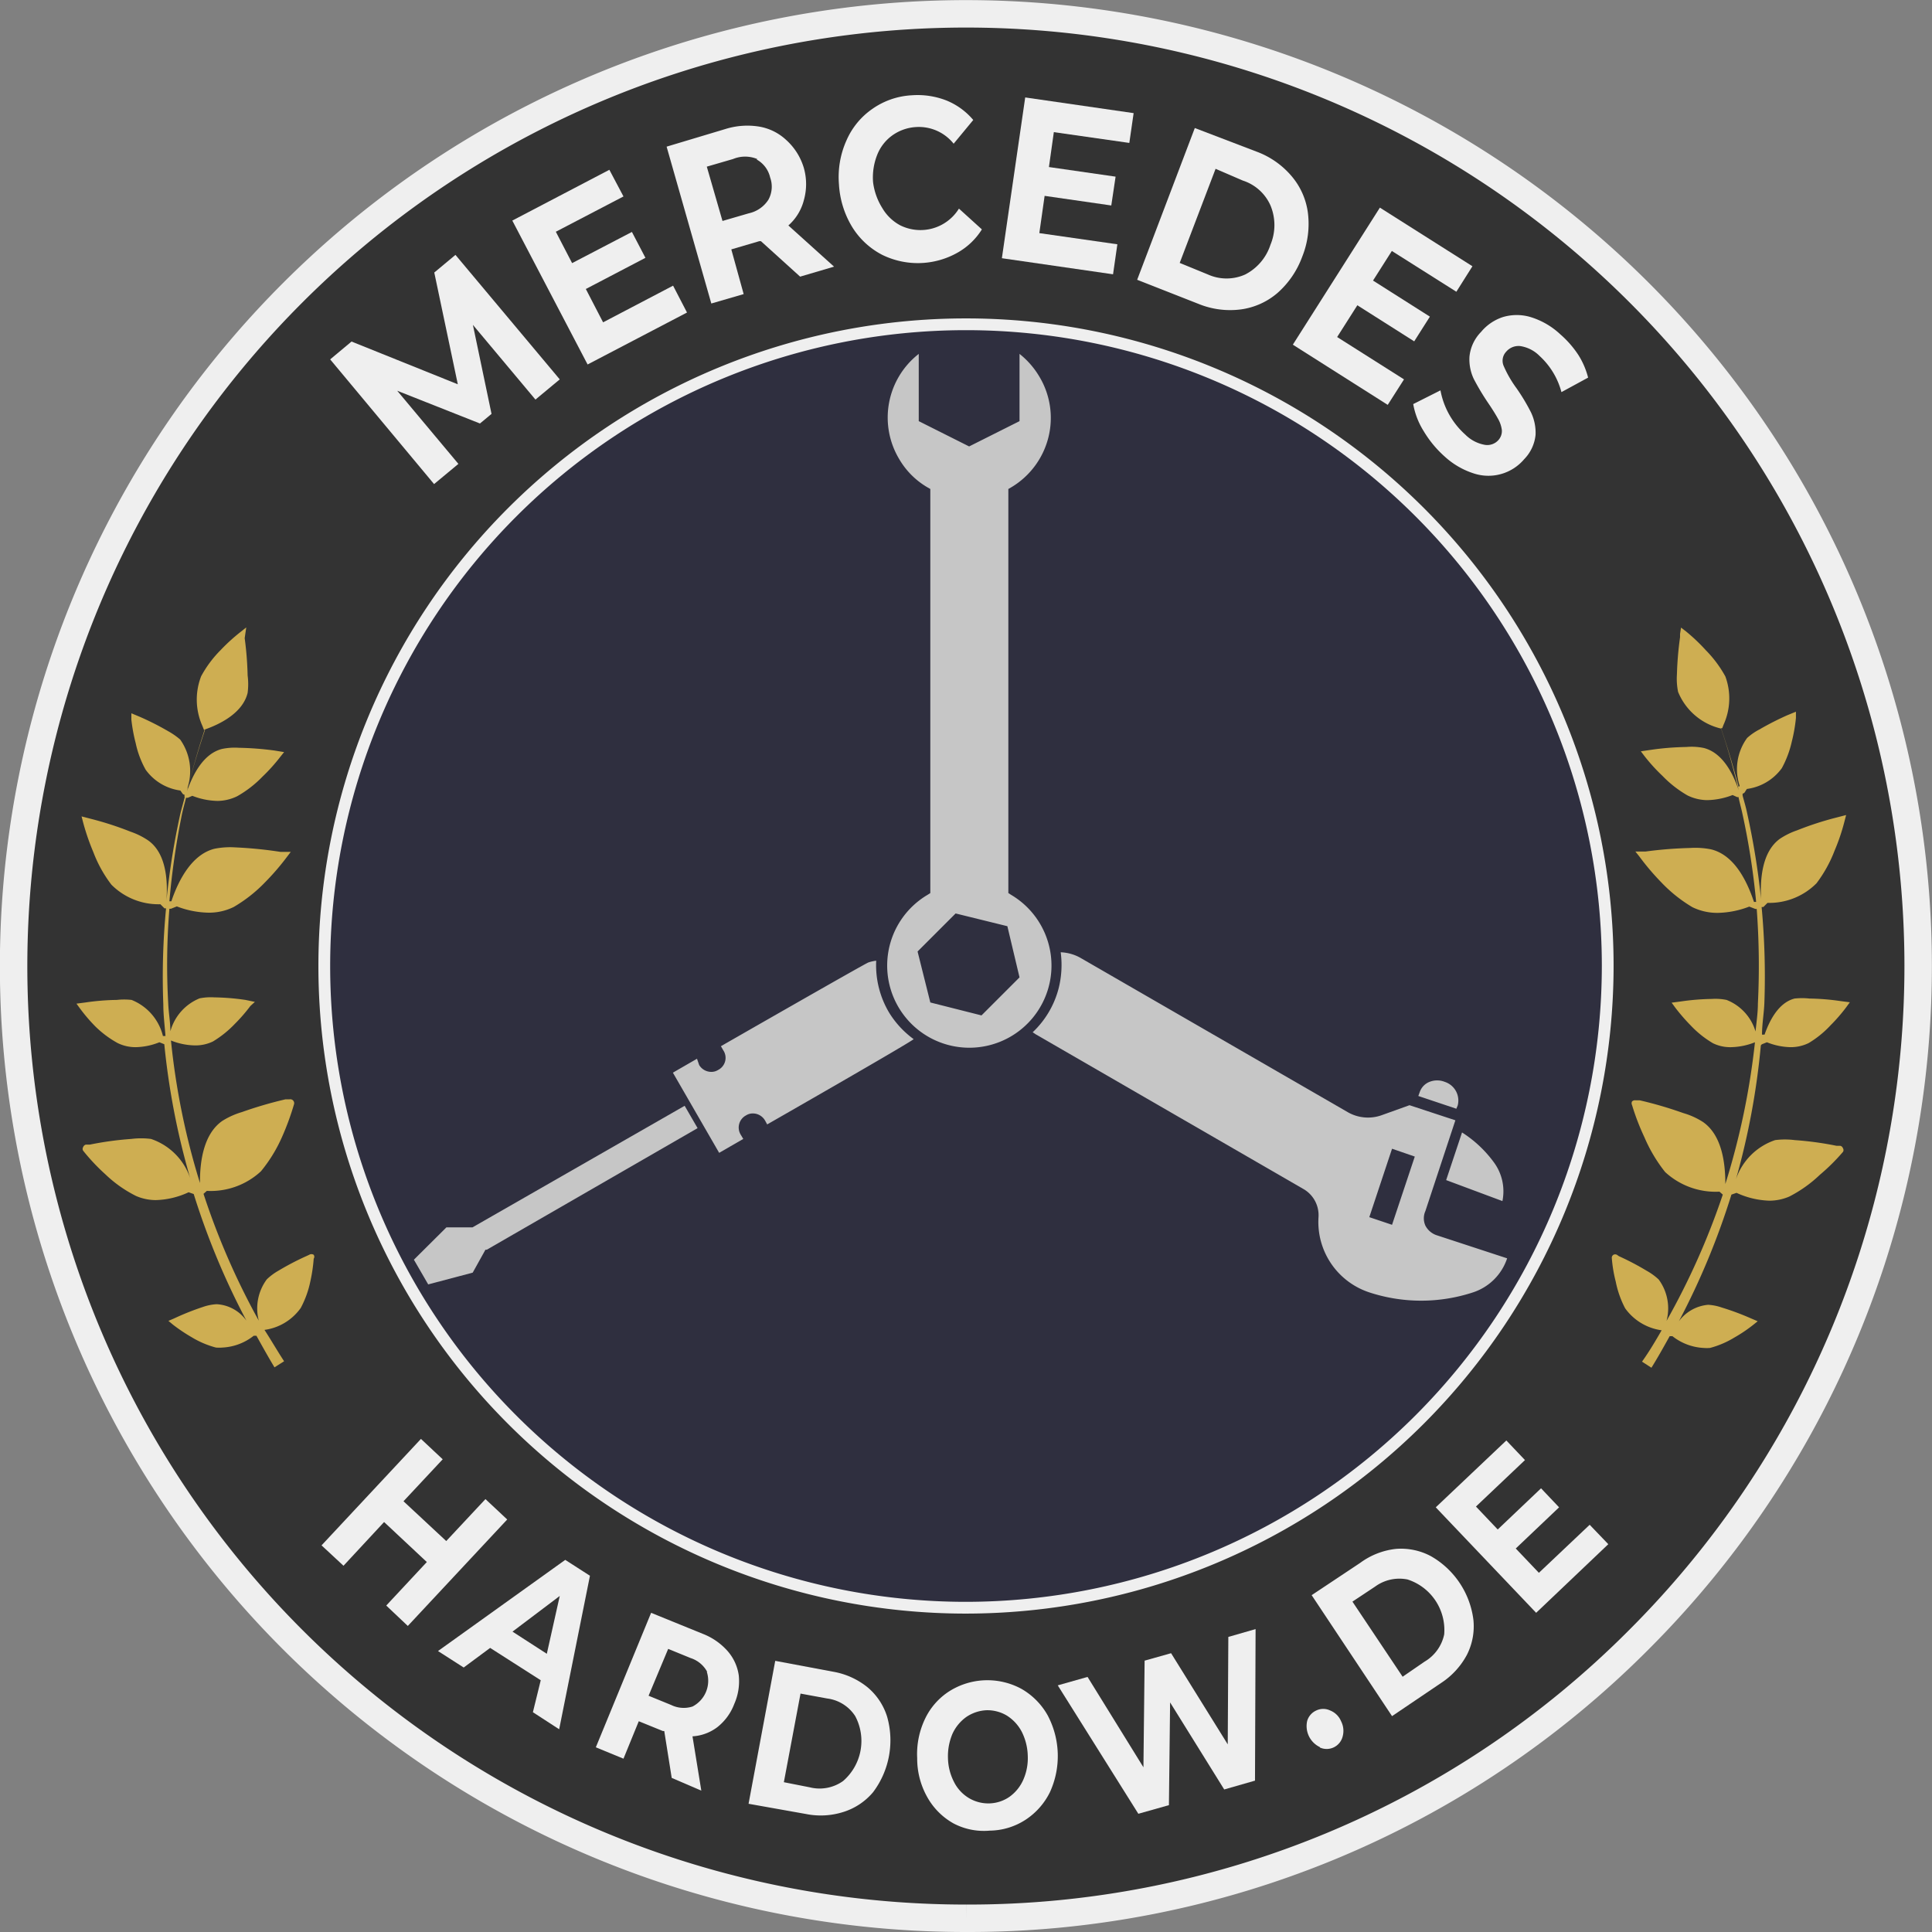 <svg xmlns="http://www.w3.org/2000/svg" viewBox="0 0 98.54 98.54"><rect x="0" y="0" width="98.54" height="98.54" fill="#808080" stroke="none"/><defs><style>.cls-1{fill:#333;}.cls-2,.cls-4{fill:none;stroke:#efefef;stroke-miterlimit:10;}.cls-2{stroke-width:1.4px;}.cls-3{fill:#2f2f3f;}.cls-4{stroke-width:0.6px;}.cls-5{fill:#c6c6c6;}.cls-6{fill:#ceae52;}.cls-7{fill:#efefef;}</style></defs><title>Element 30</title><g id="Ebene_2" data-name="Ebene 2"><g id="Kreise"><path class="cls-1" d="M49.27,97.84A48.56,48.56,0,0,1,14.93,14.93,48.56,48.56,0,1,1,83.61,83.61,48.22,48.22,0,0,1,49.27,97.84"/><path class="cls-2" d="M49.27,97.84A48.56,48.56,0,0,1,14.93,14.93,48.56,48.56,0,1,1,83.61,83.61,48.22,48.22,0,0,1,49.27,97.84"/><path class="cls-3" d="M49.27,82A32.73,32.73,0,1,1,82,49.27,32.76,32.76,0,0,1,49.27,82"/><path class="cls-4" d="M49.27,82A32.73,32.73,0,1,1,82,49.27,32.76,32.76,0,0,1,49.27,82"/><path class="cls-5" d="M46.86,18.05a4.12,4.12,0,0,0-1,5.36,4,4,0,0,0,1.45,1.45l.14.08V45.55l-.14.09a4.19,4.19,0,1,0,4.26,0l-.14-.09V24.94l.14-.08a4.13,4.13,0,0,0,1.9-2.54A4.09,4.09,0,0,0,53,19.19a4.19,4.19,0,0,0-1-1.14v3.43l-2.57,1.29-2.57-1.29Zm4.52,29.19L52,49.85l-1.94,1.94-2.61-.66-.65-2.6,1.94-1.94Z"/></g><g id="Werkzeug"><path class="cls-5" d="M21.11,64.25l.73,1.26,2.27-.6.65-1.17.07,0,10.75-6.2-.66-1.14L24.1,62.6l-1.33,0Z"/><path class="cls-5" d="M45.35,51.65A4.73,4.73,0,0,1,44.69,49a1.92,1.92,0,0,0-.4.09c-.16.05-7.52,4.27-7.52,4.27l.12.21a.69.69,0,0,1-.26,1,.64.64,0,0,1-.35.1.72.72,0,0,1-.62-.35L35.55,54l-1.23.71,2.36,4.09,1.23-.71-.12-.2a.7.7,0,0,1,.26-1,.64.64,0,0,1,.35-.1.72.72,0,0,1,.62.36l.11.2S46.47,53.15,46.6,53h0A4.77,4.77,0,0,1,45.35,51.65Z"/><path class="cls-5" d="M74.28,56.55l.07-.17a1,1,0,0,0-.66-1.2,1.05,1.05,0,0,0-.78,0,.86.86,0,0,0-.49.5l-.08.22Z"/><path class="cls-5" d="M73.76,60.19l2.87,1.07a2.49,2.49,0,0,0-.41-1.94,6,6,0,0,0-1.65-1.56Z"/><path class="cls-5" d="M73.27,63a1,1,0,0,1-.57-.49.91.91,0,0,1,0-.74l1.53-4.63-2.34-.77-1.42.51a2.07,2.07,0,0,1-1.72-.15L55.1,48.85a2.22,2.22,0,0,0-1-.28,4.88,4.88,0,0,1-.1,1.82,4.69,4.69,0,0,1-1.33,2.26l.15.1,13.67,7.9a1.54,1.54,0,0,1,.76,1.42,3.78,3.78,0,0,0,2.6,3.85,8.48,8.48,0,0,0,5.27,0,2.73,2.73,0,0,0,1.75-1.74ZM71,62.47l-1.16-.39L71,58.59l1.16.4Z"/></g><g id="Ähre"><path class="cls-6" d="M15.77,64l-.13.06h0a13.7,13.7,0,0,0-1.42.74,3,3,0,0,0-.61.45,2.48,2.48,0,0,0-.41,2.11,37.17,37.17,0,0,1-2.82-6.47l.17-.15a3.77,3.77,0,0,0,2.76-1A7.53,7.53,0,0,0,14.38,58,13.48,13.48,0,0,0,15,56.31a.2.2,0,0,0-.05-.18.19.19,0,0,0-.18-.06l-.21,0a20.66,20.66,0,0,0-2.22.65,4,4,0,0,0-1,.45c-.95.66-1.15,2.05-1.14,3.17a36.93,36.93,0,0,1-1.48-7.27,3.42,3.42,0,0,0,1.21.25,2.06,2.06,0,0,0,.93-.2,5.38,5.38,0,0,0,1.12-.9,8.44,8.44,0,0,0,.79-.91L13,51.1,12.52,51a11.89,11.89,0,0,0-1.59-.13,2.88,2.88,0,0,0-.75.05,2.54,2.54,0,0,0-1.49,1.68c0-.47-.09-.94-.11-1.42a35.42,35.42,0,0,1,.06-4.83h.08l.3-.12a4.7,4.7,0,0,0,1.61.32,2.85,2.85,0,0,0,1.29-.29A7.36,7.36,0,0,0,13.52,45a12.58,12.58,0,0,0,1.12-1.3l.19-.25-.31,0-.21,0h0A21.27,21.27,0,0,0,12,43.22a4.08,4.08,0,0,0-1.06.07c-1.16.29-1.84,1.61-2.2,2.68l-.1,0a39.23,39.23,0,0,1,.64-4.44c.06-.28.14-.56.21-.84h.09l.23-.1a3.7,3.7,0,0,0,1.29.26,2.33,2.33,0,0,0,1-.24,5.68,5.68,0,0,0,1.29-1,9,9,0,0,0,.9-1l.2-.25-.49-.08h0a15.58,15.58,0,0,0-1.82-.14,3.16,3.16,0,0,0-.86.06c-.94.24-1.48,1.29-1.78,2.15h0c.26-1.05.56-2.1.9-3.14h0c.86-.3,1.95-.88,2.19-1.87a3.44,3.44,0,0,0,0-.89,17,17,0,0,0-.15-1.9L12.56,32l-.25.2a9.38,9.38,0,0,0-1.05.95,5.77,5.77,0,0,0-1,1.34,3.29,3.29,0,0,0,.07,2.55l.07.18.06,0c-.34,1-.63,2-.89,3l0-.06a2.77,2.77,0,0,0-.38-2.44,3.61,3.61,0,0,0-.62-.43,13.9,13.9,0,0,0-1.44-.73l-.43-.18,0,.32a8.42,8.42,0,0,0,.22,1.2,4.83,4.83,0,0,0,.51,1.36,2.61,2.61,0,0,0,1.77,1.06l.12.17h0a.19.19,0,0,0,.1.05.17.17,0,0,0,0,.12s0,0,0,0c-.07.29-.16.58-.23.88a38.2,38.2,0,0,0-.7,4.39l0,0c.07-1,0-2.41-.94-3.07a3.79,3.79,0,0,0-.89-.44,16.22,16.22,0,0,0-2-.65h0l-.19-.05-.31-.08.08.31a11.71,11.71,0,0,0,.52,1.51,6.55,6.55,0,0,0,.92,1.66,3.39,3.39,0,0,0,2.5,1l.21.21h0l.08,0a36.42,36.42,0,0,0-.14,4.9c0,.54.07,1.07.11,1.61h0l-.13,0A2.66,2.66,0,0,0,6.71,51a3.41,3.41,0,0,0-.75,0,12,12,0,0,0-1.6.13l-.46.06.19.26a8.5,8.5,0,0,0,.78.91A5.17,5.17,0,0,0,6,53.2a2.07,2.07,0,0,0,.93.21,3.41,3.41,0,0,0,1.2-.25l.25.1h0A37.71,37.71,0,0,0,9.7,60.09a3.18,3.18,0,0,0-2-2,4,4,0,0,0-1,0,16.39,16.39,0,0,0-2.12.29l-.2,0a.2.2,0,0,0-.14.13.17.17,0,0,0,0,.18A10.14,10.14,0,0,0,5.38,59.9,6.35,6.35,0,0,0,6.94,61a2.55,2.55,0,0,0,1,.21,4.2,4.2,0,0,0,1.68-.4l.26.09a38,38,0,0,0,2.69,6.46,2,2,0,0,0-1.52-.84,2.54,2.54,0,0,0-.7.14A13.32,13.32,0,0,0,9,67.19l-.13.06-.28.12.24.2a8.56,8.56,0,0,0,.94.63,4.7,4.7,0,0,0,1.24.53,2.07,2.07,0,0,0,.35,0,2.79,2.79,0,0,0,1.58-.6h.14c.3.54.6,1.08.92,1.61l.49-.31c-.34-.52-.65-1.06-1-1.6h0a2.71,2.71,0,0,0,1.85-1.12,5,5,0,0,0,.49-1.36A8,8,0,0,0,16,64.2.18.18,0,0,0,16,64,.21.21,0,0,0,15.77,64Z"/><path class="cls-6" d="M89.87,53.26l.25-.1a3.41,3.41,0,0,0,1.2.25,2.07,2.07,0,0,0,.93-.21,5.08,5.08,0,0,0,1.12-.91,8.59,8.59,0,0,0,.79-.91l.19-.26-.47-.06h0a11.89,11.89,0,0,0-1.59-.13,3.52,3.52,0,0,0-.76,0c-.81.21-1.27,1.1-1.53,1.84l-.13,0h0c0-.54.1-1.08.12-1.61a38.15,38.15,0,0,0-.14-4.9l.09,0,.21-.21a3.39,3.39,0,0,0,2.5-1,6.75,6.75,0,0,0,.92-1.66,10.32,10.32,0,0,0,.51-1.51l.08-.31-.31.08-.19.05h0a16.08,16.08,0,0,0-2,.65,3.79,3.79,0,0,0-.89.44c-.89.66-1,2-.95,3.07l0,0a38.22,38.22,0,0,0-.71-4.39c-.06-.3-.15-.59-.23-.89,0,0,0,0,0,0s0-.07,0-.1a.19.19,0,0,0,.11-.07s.07-.12.11-.17a2.63,2.63,0,0,0,1.78-1.06,5.19,5.19,0,0,0,.51-1.36,8.14,8.14,0,0,0,.21-1.2l0-.32-.44.18h0a14.83,14.83,0,0,0-1.43.73,2.93,2.93,0,0,0-.62.43,2.7,2.7,0,0,0-.38,2.44l-.05.06c-.26-1-.56-2-.9-3l.06,0,.07-.18A3.24,3.24,0,0,0,88,34.5a6.05,6.05,0,0,0-1-1.34,9.38,9.38,0,0,0-1-.95l-.26-.2-.05.32c0,.05,0,.11,0,.17a17,17,0,0,0-.16,1.9,3.33,3.33,0,0,0,.06.89,3.14,3.14,0,0,0,2.19,1.87h0c.35,1,.64,2.09.9,3.14h0c-.29-.86-.83-1.91-1.78-2.15A3.07,3.07,0,0,0,86,38.1a13.83,13.83,0,0,0-1.83.15l-.48.07.19.25a9,9,0,0,0,.91,1,5.73,5.73,0,0,0,1.28,1,2.33,2.33,0,0,0,1,.24,3.76,3.76,0,0,0,1.3-.26l.22.1h0a.12.12,0,0,0,.08,0c.06.29.14.57.2.85A37.12,37.12,0,0,1,89.57,46l-.11,0c-.36-1.07-1-2.39-2.19-2.68a4.08,4.08,0,0,0-1.06-.07,21.06,21.06,0,0,0-2.27.18h0l-.21,0-.32,0,.2.25A12.58,12.58,0,0,0,84.73,45a7.35,7.35,0,0,0,1.59,1.27,2.89,2.89,0,0,0,1.3.29,4.69,4.69,0,0,0,1.6-.32l.31.12h0s0,0,.07,0a39,39,0,0,1,.06,4.83c0,.48-.08,1-.12,1.42A2.49,2.49,0,0,0,88.06,51a2.84,2.84,0,0,0-.75-.05,12,12,0,0,0-1.59.13l-.46.06.19.26a9.72,9.72,0,0,0,.79.91,5.11,5.11,0,0,0,1.13.9,2,2,0,0,0,.92.2,3.48,3.48,0,0,0,1.22-.25A37.67,37.67,0,0,1,88,60.39c0-1.12-.19-2.51-1.15-3.17a3.82,3.82,0,0,0-1-.45,20,20,0,0,0-2.22-.65l-.21,0a.21.21,0,0,0-.18.06.2.2,0,0,0,0,.18A12,12,0,0,0,83.87,58a7.7,7.7,0,0,0,1.06,1.78,3.8,3.8,0,0,0,2.77,1l.17.15A37.21,37.21,0,0,1,85,67.37a2.48,2.48,0,0,0-.4-2.11,3.1,3.1,0,0,0-.62-.45,13.55,13.55,0,0,0-1.41-.74h0L82.47,64a.19.19,0,0,0-.18,0,.18.18,0,0,0-.08.18,6.88,6.88,0,0,0,.2,1.19,5,5,0,0,0,.48,1.36,2.75,2.75,0,0,0,1.86,1.12h0c-.31.54-.63,1.08-1,1.6l.48.31c.33-.53.63-1.07.93-1.61h.14a2.79,2.79,0,0,0,1.58.6,2,2,0,0,0,.34,0,4.7,4.7,0,0,0,1.24-.53,7.7,7.7,0,0,0,.94-.63l.25-.2-.42-.18a13.15,13.15,0,0,0-1.41-.52,2.54,2.54,0,0,0-.7-.14h0a2.08,2.08,0,0,0-1.49.84,37.93,37.93,0,0,0,2.68-6.46l.26-.09a4.29,4.29,0,0,0,1.69.4,2.58,2.58,0,0,0,1-.21,6.61,6.61,0,0,0,1.56-1.11A10.14,10.14,0,0,0,94,58.75a.17.17,0,0,0,0-.18.19.19,0,0,0-.14-.13l-.19,0a16.54,16.54,0,0,0-2.13-.29,3.93,3.93,0,0,0-1,0,3.18,3.18,0,0,0-2,2,37.71,37.71,0,0,0,1.27-6.83S89.85,53.27,89.87,53.26Z"/></g><g id="Schriftzug"><polygon class="cls-7" points="27.31 20.38 24.12 16.57 25.07 21.11 24.48 21.6 20.26 19.93 23.38 23.66 22.14 24.69 16.84 18.33 17.93 17.42 23.35 19.6 22.15 13.9 23.23 13 28.55 19.35 27.31 20.38"/><polygon class="cls-7" points="34.33 14.57 35.04 15.94 29.97 18.59 26.13 11.25 31.08 8.66 31.8 10.02 28.35 11.82 29.18 13.42 32.23 11.83 32.92 13.15 29.88 14.74 30.76 16.44 34.33 14.57"/><path class="cls-7" d="M40.81,14.11l-2-1.81-.08,0-1.43.42L37.93,15l-1.65.48L34,7.48,37,6.58a3.76,3.76,0,0,1,1.74-.12,2.67,2.67,0,0,1,1.36.68A3.1,3.1,0,0,1,41,8.57,3,3,0,0,1,41,10.21a2.57,2.57,0,0,1-.79,1.29l2.33,2.1Zm-2.19-6a1.61,1.61,0,0,0-1.23,0l-1.34.39.8,2.77,1.34-.39a1.59,1.59,0,0,0,1-.69,1.38,1.38,0,0,0,.09-1.14,1.4,1.4,0,0,0-.68-.91"/><path class="cls-7" d="M45,13a3.91,3.91,0,0,1-1.54-1.43,4.7,4.7,0,0,1-.67-2.17,4.56,4.56,0,0,1,.38-2.23,3.79,3.79,0,0,1,1.33-1.62,3.85,3.85,0,0,1,2-.69,4.05,4.05,0,0,1,1.76.26,3.51,3.51,0,0,1,1.38,1l-1,1.21a2.27,2.27,0,0,0-1.92-.85,2.31,2.31,0,0,0-1.2.42,2.22,2.22,0,0,0-.78,1,3.13,3.13,0,0,0-.21,1.39A3.23,3.23,0,0,0,45,10.61a2.33,2.33,0,0,0,.91.88,2.31,2.31,0,0,0,3-.85l1.17,1.06a3.47,3.47,0,0,1-1.23,1.18A4.12,4.12,0,0,1,45,13"/><polygon class="cls-7" points="56.99 12.46 56.77 13.99 51.1 13.17 52.29 4.97 57.82 5.77 57.6 7.29 53.75 6.74 53.5 8.52 56.9 9.01 56.68 10.48 53.28 9.99 53.01 11.89 56.99 12.46"/><path class="cls-7" d="M60.94,6.53l3.14,1.2A4.29,4.29,0,0,1,65.89,9a3.6,3.6,0,0,1,.82,1.87,4.49,4.49,0,0,1-.29,2.22,4.54,4.54,0,0,1-1.26,1.85,3.6,3.6,0,0,1-1.86.84,4.26,4.26,0,0,1-2.17-.28L58,14.27ZM61.61,14a2.32,2.32,0,0,0,1.9,0,2.61,2.61,0,0,0,1.29-1.52,2.6,2.6,0,0,0,0-2,2.32,2.32,0,0,0-1.41-1.27L62,8.61l-1.83,4.8Z"/><polygon class="cls-7" points="71.61 19.35 70.78 20.65 65.94 17.58 70.38 10.59 75.1 13.58 74.28 14.88 70.99 12.8 70.03 14.31 72.93 16.15 72.13 17.41 69.23 15.57 68.2 17.19 71.61 19.35"/><path class="cls-7" d="M72.62,22a3.86,3.86,0,0,1-.54-1.39l1.39-.7a4,4,0,0,0,1.27,2.26,1.86,1.86,0,0,0,1,.52.76.76,0,0,0,.69-.25.69.69,0,0,0,.17-.51,1.55,1.55,0,0,0-.2-.58c-.11-.2-.27-.46-.48-.77a12.4,12.4,0,0,1-.75-1.25,2.32,2.32,0,0,1-.22-1.15,2.09,2.09,0,0,1,.59-1.25,2.42,2.42,0,0,1,1.12-.76,2.46,2.46,0,0,1,1.4,0,3.87,3.87,0,0,1,1.52.88,5.1,5.1,0,0,1,.92,1.05A4,4,0,0,1,81,19.26L79.64,20a3.82,3.82,0,0,0-1.11-1.84,1.76,1.76,0,0,0-1-.51.83.83,0,0,0-.71.29.67.67,0,0,0-.12.74,5.83,5.83,0,0,0,.64,1.11,10,10,0,0,1,.75,1.25,2.4,2.4,0,0,1,.23,1.14,2.07,2.07,0,0,1-.58,1.24,2.39,2.39,0,0,1-2.53.74,4,4,0,0,1-1.52-.87A5.52,5.52,0,0,1,72.62,22"/><polygon class="cls-7" points="25.87 77.5 20.8 82.93 19.7 81.89 21.77 79.67 19.59 77.63 17.52 79.86 16.4 78.82 21.47 73.39 22.58 74.43 20.58 76.57 22.76 78.6 24.76 76.46 25.87 77.5"/><path class="cls-7" d="M27.58,85.7,25,84.05l-1.35,1-1.31-.84,6.49-4.65,1.26.81-1.57,7.83-1.34-.87Zm.31-1.35.66-2.95-2.41,1.82Z"/><path class="cls-7" d="M34.26,90.68l-.38-2.39-.07,0-1.23-.5-.78,1.91-1.41-.58,2.82-6.86,2.63,1.07a3.27,3.27,0,0,1,1.27.88,2.39,2.39,0,0,1,.57,1.24,2.85,2.85,0,0,1-.23,1.46,2.73,2.73,0,0,1-.86,1.18,2.32,2.32,0,0,1-1.27.47l.45,2.77Zm1.81-5.41a1.47,1.47,0,0,0-.84-.7l-1.15-.47-1,2.39,1.15.47a1.46,1.46,0,0,0,1.09.08,1.48,1.48,0,0,0,.73-1.77"/><path class="cls-7" d="M39.54,84.71l2.93.55a3.83,3.83,0,0,1,1.78.8,3.19,3.19,0,0,1,1,1.51,4.4,4.4,0,0,1-.72,3.84,3.24,3.24,0,0,1-1.49,1,3.81,3.81,0,0,1-1.94.11L38.18,92Zm1.76,6.45A2.06,2.06,0,0,0,43,90.84a2.7,2.7,0,0,0,.62-3.31,2,2,0,0,0-1.43-.9l-1.36-.25-.85,4.52Z"/><path class="cls-7" d="M48.63,93a3.47,3.47,0,0,1-1.33-1.33,4,4,0,0,1-.52-2,4.16,4.16,0,0,1,.4-2,3.4,3.4,0,0,1,1.24-1.41,3.64,3.64,0,0,1,3.68-.12,3.56,3.56,0,0,1,1.33,1.34,4.43,4.43,0,0,1,.12,3.93,3.56,3.56,0,0,1-1.25,1.41,3.42,3.42,0,0,1-1.82.55A3.32,3.32,0,0,1,48.63,93m2.85-1.35a2.12,2.12,0,0,0,.71-.87,2.73,2.73,0,0,0,.23-1.23,2.87,2.87,0,0,0-.31-1.23,2.15,2.15,0,0,0-.76-.82,1.93,1.93,0,0,0-1.06-.27,2,2,0,0,0-1,.34,2.15,2.15,0,0,0-.71.86,2.92,2.92,0,0,0-.23,1.24,2.78,2.78,0,0,0,.31,1.22,2,2,0,0,0,.76.82,1.93,1.93,0,0,0,1.06.27,1.89,1.89,0,0,0,1-.33"/><polygon class="cls-7" points="64.04 83.09 64.01 90.82 62.44 91.27 59.68 86.83 59.62 92.07 58.06 92.51 53.95 85.96 55.47 85.53 58.32 90.14 58.38 84.7 59.73 84.32 62.62 88.97 62.65 83.49 64.04 83.09"/><path class="cls-7" d="M67.32,89.11a1.19,1.19,0,0,1-.65-1.33.84.84,0,0,1,.47-.54.82.82,0,0,1,.7,0,1,1,0,0,1,.56.55,1.07,1.07,0,0,1,.08.78.84.84,0,0,1-1.16.56"/><path class="cls-7" d="M66.9,81.36l2.48-1.65A3.76,3.76,0,0,1,71.2,79a3.24,3.24,0,0,1,1.78.37,4.36,4.36,0,0,1,2.17,3.25,3.21,3.21,0,0,1-.33,1.78,3.92,3.92,0,0,1-1.32,1.44L71,87.53Zm5.76,3.39a2.11,2.11,0,0,0,1-1.39,2.71,2.71,0,0,0-1.87-2.8,2.1,2.1,0,0,0-1.65.36l-1.16.77,2.56,3.83Z"/><polygon class="cls-7" points="81.08 77.77 82.03 78.76 78.35 82.26 73.23 76.88 76.83 73.47 77.78 74.47 75.28 76.84 76.39 78.01 78.6 75.91 79.52 76.88 77.31 78.98 78.49 80.22 81.08 77.77"/></g></g></svg>